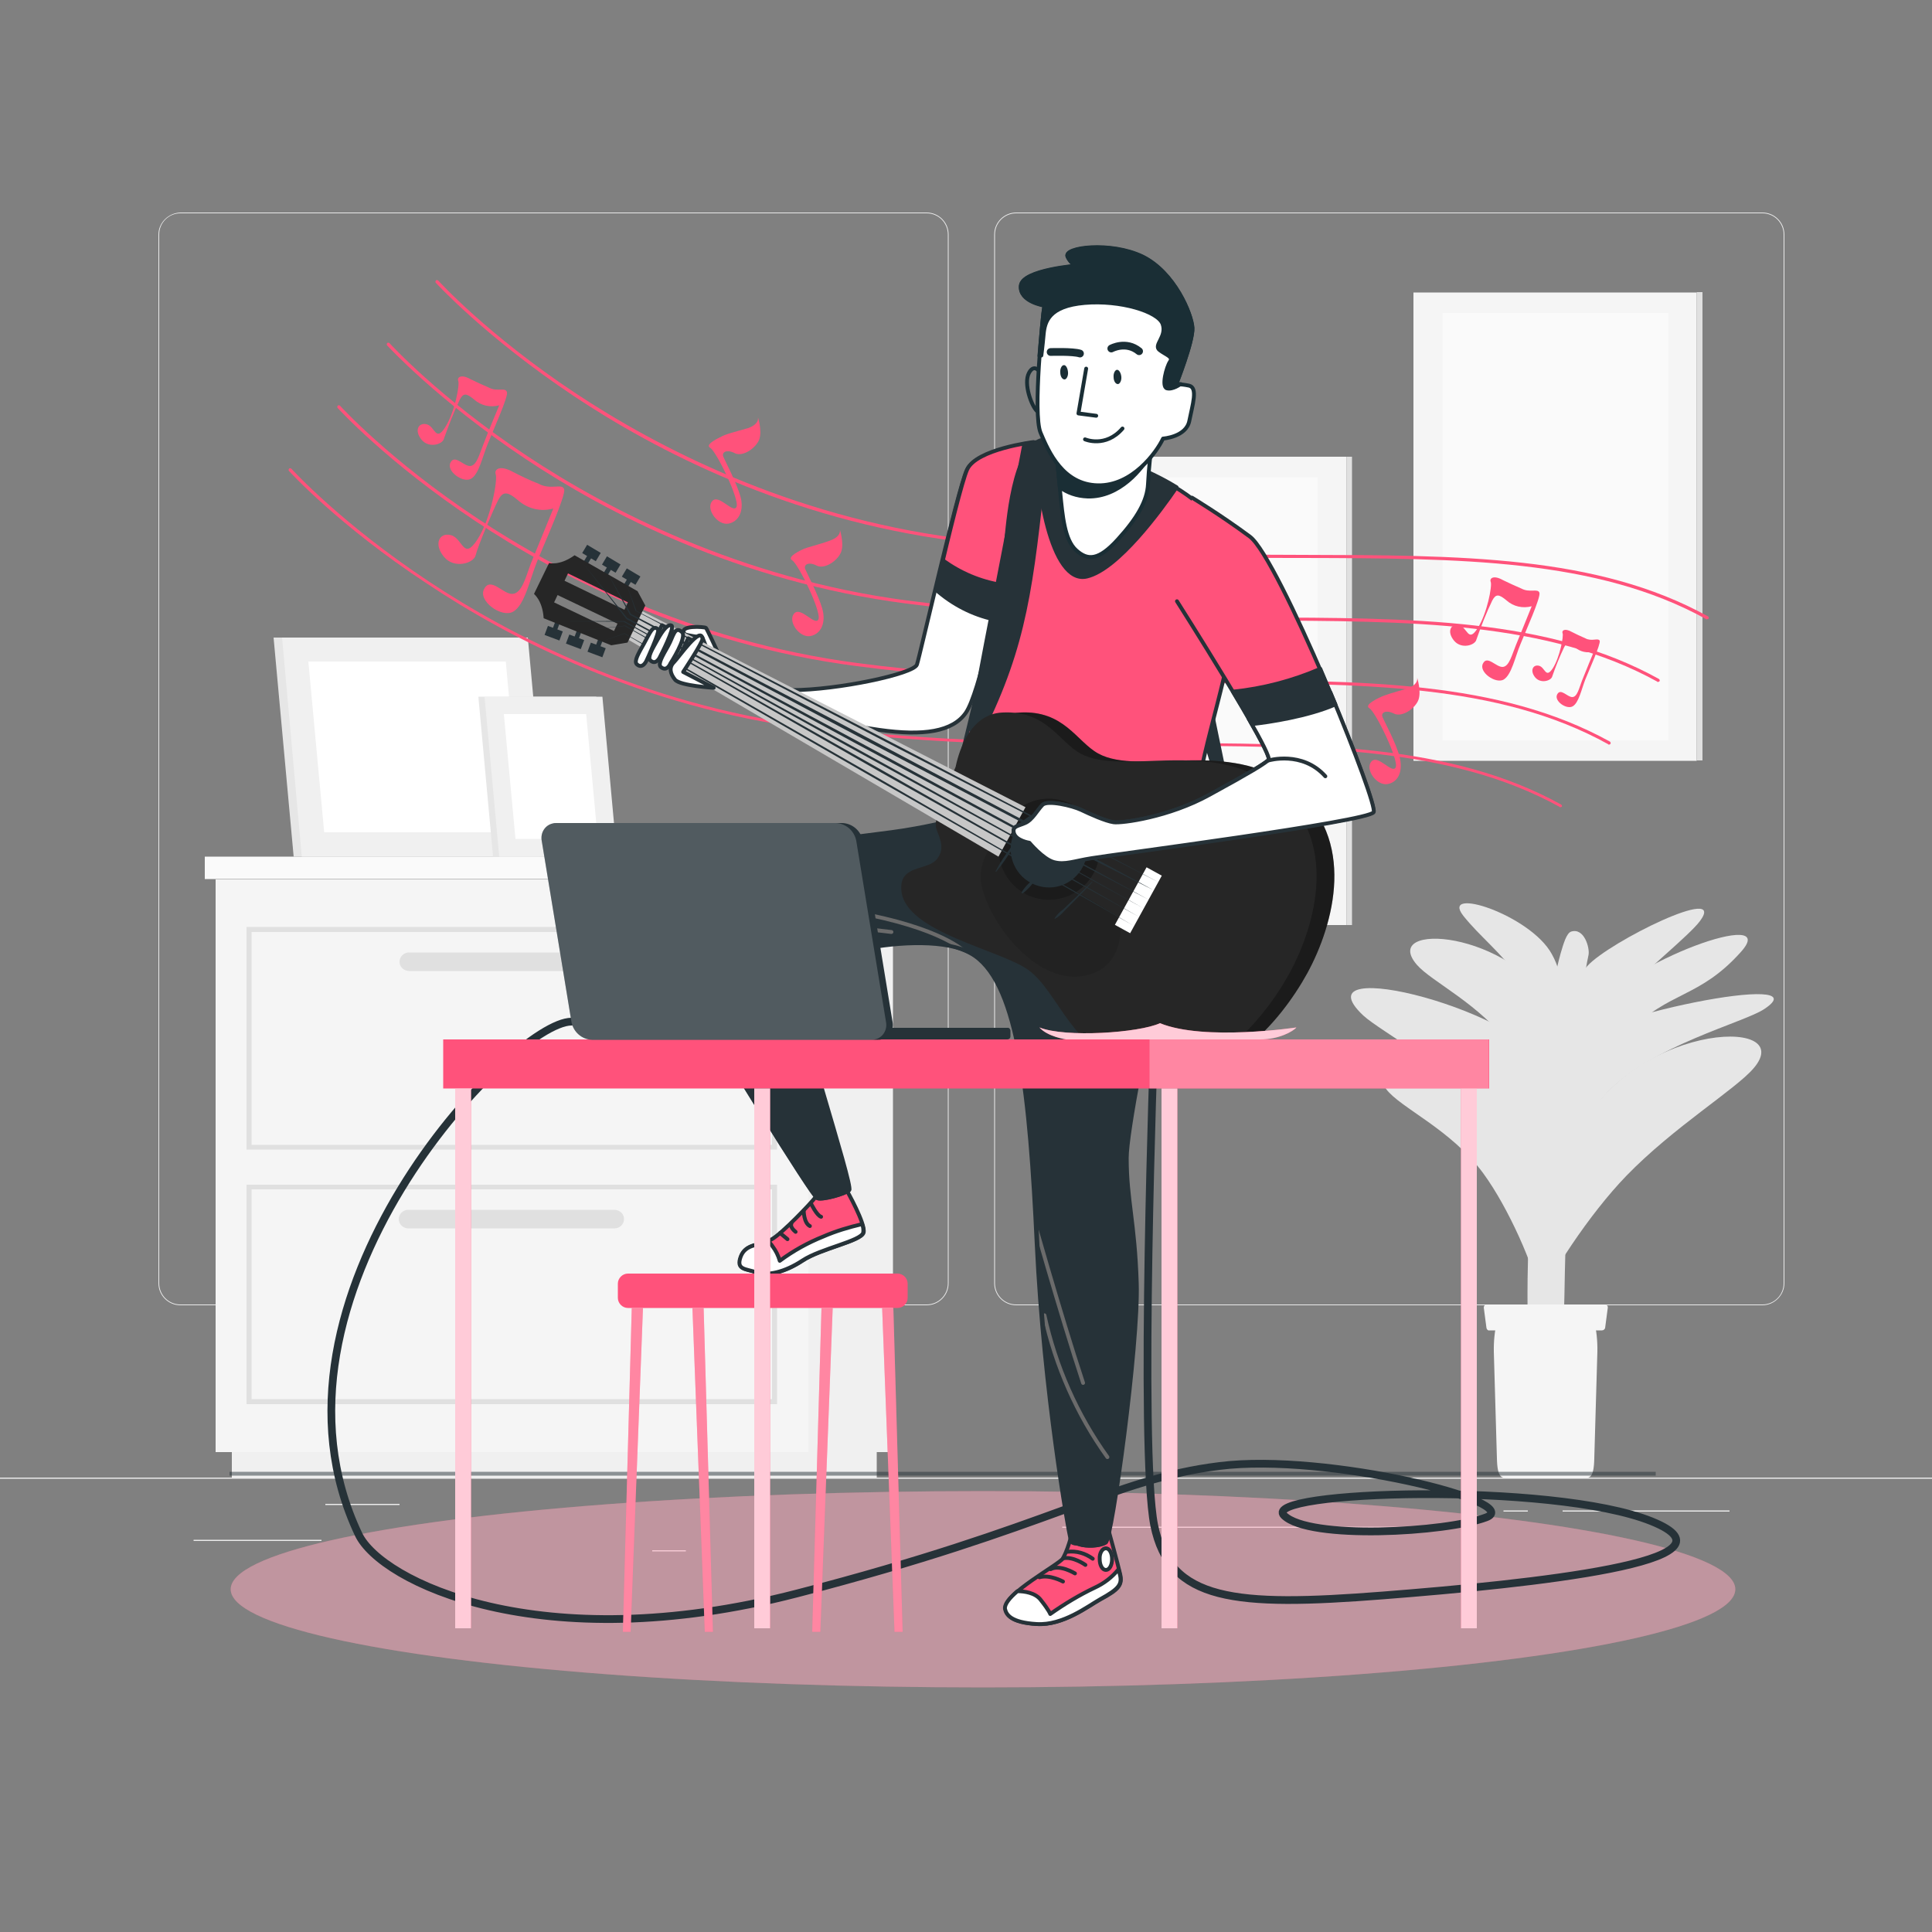 <?xml version="1.0" encoding="UTF-8"?> <!-- Generator: Adobe Illustrator 24.1.1, SVG Export Plug-In . SVG Version: 6.00 Build 0) --> <svg xmlns="http://www.w3.org/2000/svg" xmlns:xlink="http://www.w3.org/1999/xlink" id="Слой_1" x="0px" y="0px" viewBox="0 0 500 500" style="enable-background:new 0 0 500 500;" xml:space="preserve"><rect x="0" y="0" width="500" height="500" fill="#808080" stroke="none"/> <style type="text/css"> .st0{fill:#EBEBEB;} .st1{fill:#F5F5F5;} .st2{fill:#E0E0E0;} .st3{fill:#FAFAFA;} .st4{fill:#E6E6E6;} .st5{fill:#F0F0F0;} .st6{fill:#FFFFFF;} .st7{opacity:0.5;} .st8{fill:#FF527B;} .st9{opacity:0.5;fill:#FFFFFF;enable-background:new ;} .st10{fill:none;stroke:#263238;stroke-miterlimit:10;} .st11{fill:none;stroke:#263238;stroke-width:2;stroke-linecap:round;stroke-linejoin:round;} .st12{fill:#FF527B;stroke:#263238;stroke-linecap:round;stroke-linejoin:round;} .st13{fill:none;stroke:#263238;stroke-linecap:round;stroke-linejoin:round;} .st14{fill:#FFFFFF;stroke:#263238;stroke-linecap:round;stroke-linejoin:round;} .st15{fill:#263238;stroke:#263238;stroke-linecap:round;stroke-linejoin:round;} .st16{fill:#263238;} .st17{clip-path:url(#SVGID_2_);} .st18{fill:none;stroke:#6B6B6B;stroke-linecap:round;stroke-linejoin:round;} .st19{fill:#262626;} .st20{opacity:0.3;enable-background:new ;} .st21{opacity:0.1;enable-background:new ;} .st22{fill:#C7C7C7;} .st23{fill:#FFFFFF;stroke:#1A2E35;stroke-linecap:round;stroke-linejoin:round;stroke-miterlimit:10;} .st24{fill:#1A2E35;stroke:#1A2E35;stroke-linecap:round;stroke-linejoin:round;stroke-miterlimit:10;} .st25{fill:none;stroke:#1A2E35;stroke-linecap:round;stroke-linejoin:round;stroke-miterlimit:10;} .st26{fill:none;stroke:#1A2E35;stroke-width:2;stroke-linecap:round;stroke-linejoin:round;stroke-miterlimit:10;} .st27{fill:#1A2E35;} .st28{opacity:0.3;fill:#FFFFFF;enable-background:new ;} .st29{opacity:0.7;fill:#FFFFFF;enable-background:new ;} .st30{opacity:0.2;fill:#FFFFFF;enable-background:new ;} </style> <g id="freepik--background-complete--inject-2"> <rect x="0" y="382.4" class="st0" width="500" height="0.3"></rect> <rect x="50.1" y="398.5" class="st0" width="33.1" height="0.3"></rect> <rect x="168.8" y="401.2" class="st0" width="8.7" height="0.3"></rect> <rect x="84.2" y="389.2" class="st0" width="19.2" height="0.3"></rect> <rect x="404.4" y="390.9" class="st0" width="43.2" height="0.3"></rect> <rect x="389.1" y="390.9" class="st0" width="6.3" height="0.3"></rect> <rect x="274.9" y="395.1" class="st0" width="93.7" height="0.3"></rect> <path class="st0" d="M257.3,332.1l0-271.4c0,0,0,0,0,0c0-3.2,2.6-5.7,5.7-5.7h193.1c3.1,0,5.7,2.5,5.7,5.7v271.4 c0,3.1-2.6,5.7-5.7,5.7H263C259.8,337.8,257.3,335.2,257.3,332.1z M263,55.2c-3,0-5.5,2.4-5.5,5.5l0,271.4c0,3,2.4,5.5,5.5,5.5 h193.1c3,0,5.5-2.4,5.5-5.5V60.7c0-3-2.4-5.5-5.5-5.5H263z"></path> <path class="st0" d="M41,332.1V60.7c0-3.1,2.6-5.6,5.7-5.7h193.1c3.1,0,5.7,2.5,5.7,5.7v271.4c0,3.2-2.6,5.7-5.7,5.7H46.7 C43.5,337.8,41,335.2,41,332.1z M46.7,55.2c-3,0-5.5,2.4-5.5,5.5v271.4c0,3,2.4,5.5,5.5,5.5h193.1c3,0,5.5-2.4,5.5-5.5V60.7 c0-3-2.4-5.5-5.5-5.5H46.7z"></path> <rect x="365.8" y="75.7" class="st1" width="73.3" height="121.2"></rect> <rect x="439.1" y="75.6" class="st2" width="1.5" height="121.2"></rect> <rect x="373.3" y="81" class="st3" width="58.5" height="110.6"></rect> <rect x="275.2" y="118.2" class="st1" width="73.3" height="121.2"></rect> <rect x="348.5" y="118.2" class="st2" width="1.4" height="121.2"></rect> <rect x="282.6" y="123.5" class="st3" width="58.4" height="110.6"></rect> <path class="st4" d="M403,351.1c2.4-2.8,1.5-15.8,2.4-34.8c1.8-38.3,3.7-60.2,5.7-69.1c0.4-1.8-1.1-7.2-4.5-6.1l0,0 c-1.2,0.4-2,3.2-2.7,5.6c-5.2,18.4-10,71.4-8.2,104.4L403,351.1z"></path> <path class="st4" d="M400.9,321.5c-1.7-8.3-8.3-23.3-14.9-32.2c-8.4-11.5-28.8-22.4-33.2-26.5c-17.6-16.6,43.6-0.8,48.4,14.7 C404.4,287.8,401.7,304.1,400.9,321.5z"></path> <path class="st4" d="M398.7,335.9c-1.7-8.3-8.3-23.3-14.8-32.2c-8.4-11.5-21.6-17-25.2-21.9c-9.2-12.4,24.9-8.2,35.6,15.3 C398.7,306.9,399.5,318.4,398.7,335.9z"></path> <path class="st4" d="M397.1,339.3c3.6-9,14.3-25.2,23.8-35c12.2-12.6,28.3-22.4,32.9-27.8c12.1-14-33.5-11.6-46.1,18.6 C402.6,307.3,399.4,320.7,397.1,339.3z"></path> <path class="st4" d="M406.7,298.9c-1.7-8.1-9.3-19.4-15.6-28c-8.1-11.1-20.6-16.8-24.4-21.2c-9.8-11.3,24.4-9.1,35.7,11.6 C407.4,270.5,407.4,281.9,406.7,298.9z"></path> <path class="st4" d="M401.5,296.7c3.1-7.5,12.1-21.3,20.1-29.6c10.3-10.7,18.1-8.6,29-20.8c10.4-11.7-29.5,2.5-38.4,15.4 C405.8,270.9,403.5,281,401.5,296.7z"></path> <path class="st4" d="M404.5,271.8c-1.1-5.3-6.8-12.6-11-18.3c-5.4-7.4-10.5-11.1-14.8-16.5c-6.1-7.8,17.3-0.3,22.9,9.9 C405,252.9,404.9,260.6,404.5,271.8z"></path> <path class="st4" d="M402.7,276.6c2.3-5.7,9-10.9,15.1-17.2c7.8-8.1,19.5-17.4,22.2-21.1c7-9.6-23.5,5.4-29.2,11.7 C405.1,256.2,404.3,264.6,402.7,276.6z"></path> <path class="st4" d="M400.7,315.4c3.4-8.4,6.6-23.6,15.5-32.9c11.5-11.9,34.9-17.8,40.3-21.3c15.6-10.2-45.1,1.7-53.5,10.9 C394.7,281.3,391.7,300.7,400.7,315.4z"></path> <path class="st1" d="M410.6,339.3h-21.2c-1.6,0-2.9,4.8-2.8,10.5l0.8,27.6c0.1,5.2,1.3,5.1,2.8,5.1h19.6c1.5,0,2.7,0.2,2.8-5.1 l0.8-27.6C413.5,344,412.2,339.3,410.6,339.3z"></path> <path class="st1" d="M415.4,343.7l0.7-5.3c0,0,0-0.1,0-0.1c0-0.4-0.4-0.7-0.8-0.7h-30.5c0,0-0.1,0-0.1,0c-0.4,0-0.7,0.4-0.7,0.8 l0.7,5.3c0.1,0.4,0.4,0.7,0.8,0.6h29.1C415,344.3,415.3,344,415.4,343.7z"></path> <rect x="209.1" y="227.6" class="st5" width="22" height="148.2"></rect> <rect x="60" y="375.7" class="st5" width="166.9" height="6.7"></rect> <rect x="55.8" y="227.6" class="st1" width="153.4" height="148.2"></rect> <rect x="211.4" y="221.7" class="st5" width="22.5" height="5.8"></rect> <rect x="53" y="221.7" class="st3" width="158.4" height="5.8"></rect> <path class="st2" d="M63.8,239.9h137.3v57.6H63.8V239.9z M199.8,241.2H65.1v55.1h134.7L199.8,241.2z"></path> <path class="st2" d="M63.8,306.6h137.3v56.8H63.8V306.6z M199.8,307.8H65.1v54.3h134.7L199.8,307.8z"></path> <path class="st2" d="M103.4,248.9L103.4,248.9c0-1.3,1.1-2.4,2.4-2.4h53.5c1.3,0,2.4,1.1,2.4,2.4l0,0c0,1.3-1.1,2.4-2.4,2.4h-53.5 C104.4,251.2,103.4,250.2,103.4,248.9z"></path> <path class="st2" d="M161.5,315.5L161.5,315.5c0,1.3-1.1,2.4-2.4,2.4h-53.5c-1.3,0-2.4-1.1-2.4-2.4l0,0c0-1.3,1.1-2.4,2.4-2.4h53.5 C160.5,313.2,161.5,314.2,161.5,315.5z"></path> <polygon class="st4" points="134.4,165 70.8,165 76,221.7 139.6,221.7 "></polygon> <polygon class="st5" points="136.6,165 73,165 78.1,221.7 141.8,221.7 "></polygon> <polygon class="st6" points="134.9,215.4 130.9,171.2 79.8,171.2 83.9,215.4 "></polygon> <polygon class="st4" points="123.8,180.3 127.6,221.7 158.1,221.7 154.3,180.3 "></polygon> <polygon class="st5" points="125.4,180.3 129.2,221.7 159.7,221.7 155.9,180.3 "></polygon> <polygon class="st6" points="130.4,184.8 133.4,217.1 154.7,217.1 151.7,184.8 "></polygon> </g> <g> <g> <g id="freepik--Floor--inject-8" class="st7"> <ellipse class="st8" cx="254.4" cy="411.3" rx="194.7" ry="25.4"></ellipse> <ellipse class="st9" cx="254.4" cy="411.3" rx="194.7" ry="25.4"></ellipse> <line class="st10" x1="59.4" y1="381.4" x2="428.5" y2="381.4"></line> </g> <g id="freepik--Music--inject-8"> <path class="st8" d="M441.7,160.3c-0.1,0-0.2,0-0.2-0.1c-28.3-15.6-63.6-15.7-104.5-15.8c-26.6,0-56.8-0.1-89.8-4.4 c-43.4-5.6-77.7-23.5-98.7-37.5c-22.8-15.2-35.6-29.2-35.7-29.3c-0.2-0.2-0.1-0.4,0-0.6c0.2-0.2,0.4-0.1,0.6,0 c0.1,0.1,12.8,14.1,35.6,29.2c21,13.9,55.1,31.7,98.3,37.4c32.9,4.3,63.1,4.3,89.7,4.4c41,0.1,76.4,0.1,105,15.9 c0.2,0.1,0.3,0.4,0.2,0.6C441.9,160.2,441.8,160.3,441.7,160.3z"></path> <path class="st8" d="M429.1,176.5c-0.1,0-0.2,0-0.2-0.1c-28.3-15.6-63.7-15.7-104.5-15.8c-26.6,0-56.8-0.1-89.8-4.4 c-43.4-5.6-77.7-23.5-98.7-37.5c-22.8-15.2-35.6-29.2-35.7-29.3c-0.2-0.2-0.1-0.4,0-0.6c0.2-0.2,0.4-0.1,0.6,0l0,0 c0.1,0.1,12.8,14.1,35.6,29.2c21,13.9,55.1,31.7,98.3,37.4c32.9,4.3,63.1,4.3,89.7,4.4c41,0.1,76.4,0.1,104.9,15.9 c0.2,0.1,0.3,0.4,0.2,0.6C429.3,176.4,429.2,176.5,429.1,176.5L429.1,176.5z"></path> <path class="st8" d="M416.4,192.7c-0.1,0-0.2,0-0.2-0.1c-28.3-15.7-63.7-15.7-104.6-15.8c-26.6,0-56.8-0.1-89.8-4.4 c-43.4-5.6-77.7-23.5-98.7-37.5c-22.9-15.2-35.6-29.2-35.7-29.3c-0.2-0.2-0.1-0.4,0-0.6c0.2-0.2,0.4-0.1,0.6,0 c0.1,0.1,12.8,14.1,35.6,29.2c21,13.9,55.1,31.7,98.3,37.4c32.9,4.3,63.1,4.3,89.7,4.4c41,0.1,76.4,0.1,105,15.9 c0.2,0.1,0.3,0.4,0.2,0.6C416.7,192.6,416.6,192.7,416.4,192.7z"></path> <path class="st8" d="M403.8,208.9c-0.1,0-0.2,0-0.2-0.1c-28.3-15.6-63.7-15.7-104.5-15.8c-26.6,0-56.8-0.1-89.8-4.4 c-43.4-5.6-77.7-23.5-98.7-37.5C87.6,136,74.9,122,74.8,121.9c-0.2-0.2-0.1-0.4,0-0.6c0.2-0.2,0.4-0.1,0.6,0c0,0,0,0,0,0 c0.1,0.1,12.8,14.1,35.6,29.2c21,13.9,55.1,31.7,98.3,37.4c32.9,4.3,63.1,4.3,89.7,4.4c41,0.1,76.4,0.1,105,15.9 c0.2,0.1,0.3,0.4,0.2,0.6C404.1,208.8,404,208.9,403.8,208.9z"></path> <path class="st8" d="M186.5,113.1c0,0-4.3,1.9-2.7,2.8c1.6,0.9,7.7,13.5,6.8,15.3s-4.6-3.5-6.3-1.5c-1.7,2,1.4,6.4,4.3,5.8 c2.8-0.6,4-3.6,3-7.1c-1-3.5-3.9-9-4.4-10.2c-0.5-1.2,0.9-2,3-0.9c2.1,1,5.5-1.4,6.3-3.6c0.8-2.3-0.4-5.9-0.4-5.9s0.8,1.8-2.5,3 C190.4,111.7,187.6,112.4,186.5,113.1z"></path> <path class="st8" d="M207.7,142.2c0,0-4.3,1.9-2.7,2.8c1.6,0.9,7.7,13.5,6.8,15.3s-4.6-3.5-6.3-1.5c-1.7,2,1.4,6.4,4.3,5.8 c2.8-0.6,4-3.6,3-7.1c-1-3.5-3.9-9-4.4-10.2c-0.5-1.2,0.9-2,3-0.9c2.1,1,5.5-1.4,6.3-3.6c0.8-2.3-0.4-5.9-0.4-5.9s0.8,1.8-2.5,3 S208.9,141.6,207.7,142.2z"></path> <path class="st8" d="M357.1,180.5c0,0-4.3,1.9-2.7,2.8c1.6,0.9,7.7,13.5,6.8,15.3s-4.6-3.5-6.3-1.5s1.4,6.4,4.3,5.8 c2.9-0.6,3.9-3.6,3-7.1s-3.9-9-4.4-10.2s0.9-2,3-0.9c2.1,1,5.5-1.4,6.3-3.6c0.8-2.3-0.4-5.9-0.4-5.9s0.8,1.8-2.5,3 C361,179.1,358.2,179.9,357.1,180.5z"></path> <path class="st8" d="M139.4,125.2c-2.3-0.9-4.6-2-6.7-3.1c-3.3-1.8-4.9-0.7-4.4,0.7c0.5,1.4-1.2,11.4-4.8,16.9s-3.7-0.4-6.8-1.2 c-3.1-0.8-4.5,2.4-1.8,5.6c2.6,3.2,7.7,1.7,8.2-0.4c0.5-2.2,4.6-11.9,5.8-14.2c1.2-2.4,2.4-2.4,5.2,0c2.5,2.2,5.9,3,9.1,2.1 c0,0-4.4,10.8-5.8,14.2c-1.3,3.4-2.3,7.8-4.8,7.9c-2.4,0.1-5.6-4.5-7.3-1.3c-1.7,3.1,4.5,7.6,7.5,5.9c3-1.7,4.3-8.3,6.2-13 c1.9-4.7,7.5-17.1,7-18.7S142.5,126.9,139.4,125.2z"></path> <path class="st8" d="M393.7,152.3c-1.6-0.7-3.2-1.4-4.8-2.2c-2.3-1.3-3.5-0.5-3.1,0.5c0.4,1-0.9,8.1-3.4,12s-2.6-0.3-4.8-0.8 s-3.2,1.7-1.3,4s5.5,1.2,5.8-0.3c1.2-3.4,2.5-6.8,4.1-10.1c0.9-1.7,1.7-1.7,3.7,0c1.8,1.6,4.2,2.1,6.5,1.5c0,0-3.1,7.7-4.1,10.1 c-1,2.4-1.7,5.5-3.4,5.6s-4-3.1-5.1-0.9c-1.2,2.2,3.2,5.3,5.3,4.2c2.1-1.2,3-5.9,4.4-9.2c1.3-3.3,5.3-12.1,4.9-13.3 S395.9,153.5,393.7,152.3z"></path> <path class="st8" d="M410.3,165.2c-1.2-0.5-2.4-1.1-3.6-1.7c-1.8-1-2.6-0.3-2.3,0.4c0.3,0.7-0.7,6.1-2.5,9 c-1.9,2.9-2-0.2-3.6-0.6c-1.6-0.4-2.4,1.3-1,3c1.4,1.7,4.1,0.9,4.4-0.2c0.9-2.6,1.9-5.1,3.1-7.6c0.7-1.3,1.2-1.3,2.8,0 c1.3,1.2,3.2,1.6,4.9,1.1c0,0-2.4,5.8-3.1,7.6c-0.7,1.8-1.2,4.2-2.5,4.2s-3-2.4-3.9-0.7s2.4,4,4,3.1s2.3-4.5,3.3-7 c1-2.5,4-9.1,3.7-10C413.5,165,412,166.1,410.3,165.2z"></path> <path class="st8" d="M126.5,100.3c-1.6-0.7-3.2-1.4-4.8-2.2c-2.3-1.3-3.5-0.5-3.1,0.5s-0.9,8.1-3.4,12c-2.5,3.9-2.6-0.3-4.8-0.8 c-2.2-0.5-3.2,1.7-1.3,4c1.9,2.3,5.5,1.2,5.8-0.3c1.2-3.4,2.5-6.8,4.1-10.1c0.9-1.7,1.7-1.7,3.7,0c1.8,1.6,4.2,2.1,6.5,1.5 c0,0-3.2,7.6-4.1,10.1c-1,2.4-1.7,5.5-3.4,5.6c-1.7,0.1-4-3.1-5.1-0.9c-1.2,2.2,3.2,5.4,5.3,4.2s3-5.9,4.4-9.2 c1.3-3.3,5.3-12.1,4.9-13.2C130.8,100.1,128.7,101.5,126.5,100.3z"></path> </g> <path class="st11" d="M147.9,264.4c-15.3,0-84.1,71.5-55.1,132.7c5.7,12.1,46.9,32.5,113.4,15.3s81.8-29.6,109.4-33 c27.6-3.5,79.4,9.4,69,13.3c-10.4,3.9-45.8,5.9-52.3-0.5c-6.4-6.4,69.5-8.8,95.1,1.5c25.6,10.3-31.1,16.2-69.5,19.2 s-55.2,1.5-59.2-18.2c-3.9-19.7,0-125.9,0-125.9"></path> <path class="st12" d="M210.9,310c-0.6,0.9-8.5,9.3-11.3,10.8c-2.8,1.6-6.6,0.9-7.8,4.4s1.3,3.1,4.1,4.1s7.2,0,11.9-3.1 s15.1-5,15.7-7.2s-4.4-11-4.4-11S211.5,309.1,210.9,310z"></path> <path class="st13" d="M212.5,314.9c-1.1-0.3-2.6-3.4-2.6-3.4"></path> <path class="st13" d="M209.6,317.3c-1.6-0.8-1.6-4-1.6-4"></path> <path class="st13" d="M205.9,318.8c-1.6-1.3-1.1-2.1-1.1-2.1"></path> <path class="st13" d="M203.8,320.7c-1.6-1.3-1.9-1.6-1.9-1.6"></path> <path class="st14" d="M191.7,325.2c-1.3,3.5,1.3,3.1,4.1,4.1c2.8,0.9,7.2,0,11.9-3.1s15.1-5,15.7-7.2c0.1-0.8,0-1.5-0.3-2.2 c-3.4,0.8-6.8,1.8-10,3.2c-4,1.6-7.8,3.7-11.3,6.3c-0.4-1.4-1-2.6-1.9-3.8c-0.3-0.5-0.7-0.9-1.2-1.2 C196,322.3,192.9,322.1,191.7,325.2z"></path> <polygon class="st15" points="308.9,181.6 314.7,200.8 317.1,201.2 312.7,179.9 "></polygon> <path class="st12" d="M286.8,395.7c0,0,2.5,9,3.1,11.7c0.6,2.7-0.2,3.9-5.1,6.5c-3.1,1.7-9.6,6.8-16.4,6.4 c-6.8-0.4-7.9-2.5-8.2-3.9c-0.8-3.7,13.9-11.5,14.9-13.1c0.9-1.7,1.5-3.5,2-5.3C280.4,397.6,283.7,396.8,286.8,395.7z"></path> <path class="st13" d="M276.2,401.6c2.4-0.3,4.7,0.4,6.6,1.8"></path> <path class="st13" d="M275.1,403.3c2.6-0.6,5.8,1.7,5.8,1.7"></path> <path class="st13" d="M271.9,406.1c2.4-1.3,6.3,1.1,6.3,1.1"></path> <path class="st13" d="M269,408.2c2.6-0.8,6.1,1.1,6.1,1.1"></path> <path class="st14" d="M286.2,400.7c0.9,0,1.6,1.2,1.6,2.8s-0.7,2.8-1.6,2.8s-1.6-1.2-1.6-2.8C284.5,401.9,285.3,400.7,286.2,400.7 z"></path> <path class="st14" d="M260.1,416.4c0.3,1.4,1.4,3.5,8.2,3.9s13.2-4.6,16.4-6.4c4.9-2.7,5.8-3.9,5.1-6.5c-0.1-0.4-0.2-0.8-0.3-1.3 c-1.7,2.1-3.8,3.7-6.2,4.8c-4,1.9-7.8,4.2-11.5,6.8c0,0-0.2-0.8-2.5-3.7c-1.4-1.8-4.2-2.2-6-2.2 C261.3,413.5,259.9,415.2,260.1,416.4z"></path> <path class="st14" d="M261.9,138.8c-3.4,16.3-8.5,40.6-11.9,45.6c-3.4,5-11.1,6.1-22.4,4.5c-11.3-1.6-22.4-4.2-26.1-6.6 s-8.4-3.7,3.4-3.7s31.6-4.2,32.4-6.6c0.8-2.4,10.5-45.1,12.9-50.3c2.4-5.3,17.2-7.1,17.2-7.1S265.3,122.5,261.9,138.8z"></path> <path class="st12" d="M242.8,150.1c3.2,2,7.9,4.7,11.5,5.5c1.5,0.3,2.8,0.6,3.9,0.7c1.3-6.1,2.6-12.3,3.8-17.6 c3.4-16.4,5.5-24.3,5.5-24.3s-14.8,1.8-17.2,7.1C249,124.4,245.7,137.8,242.8,150.1z"></path> <path class="st15" d="M244,145c-0.6,2.5-1.2,5.1-1.8,7.6c4.3,3.8,9.5,6.5,15.1,7.7c0.7-2.9,1.3-5.9,2-8.9 C253.7,150.5,248.5,148.3,244,145z"></path> <path class="st14" d="M182.8,167.5l-1-2.5c0,0-4.4-0.6-4.6-0.9c-1.8-2.4,5.2-1.9,5.5-1.6s3.1,6.4,3.1,6.4L182.8,167.5z"></path> <path class="st12" d="M177.5,255.8c7.9,13.7,32.7,53.8,34,54.3c1.3,0.5,7.1-1.1,8.2-2.1c1.1-1.1-25.2-55.9-24.9-61.7 c0.3-5.8,46.2-6.8,57.5,1.1s14.2,36.3,16,74.6c1.8,38.2,8.2,74.3,8.7,76.1c0.5,1.8,0.8,1,2.4,1.6c1.6,0.5,5,0.5,6.6-0.5 c1.6-1,8.5-51.3,8-67.1c-0.5-15.8-2.6-21.6-2.6-32.4c0-10.8,14.5-76.4,14.5-76.4h-0.1c1.5-6,3-13.1,4.6-21.6 c3.2-17,10.5-35.6,9.6-53.1c-1.1-21.7-31.1-30.3-48.3-34.5c-8.9-2.2-10.7,20.1-11.2,24.9c-1.7,19.4-11.6,55.3-15.7,73.9 c-2.1,0.5-4.7,1.1-8.1,1.7c-13.7,2.6-47.4,4.2-56.6,12.9C171,236,169.6,242.1,177.5,255.8z"></path> <path class="st15" d="M268.7,114.2c-0.9,10.4,3.2,37.3,12.6,35c8-1.9,19.1-17.1,23.2-23.1c-10.2-6.3-23.4-9.9-32.8-12.2 C270.7,113.6,269.7,113.7,268.7,114.2z"></path> <path class="st15" d="M265.1,114.9c-7.3,38.8-14.6,74.1-13.7,74.1l4.7-3.8c10.1-21.9,11.2-37.3,14.9-71.2L265.1,114.9z"></path> <path class="st16" d="M244.9,212.7c-2.1,0.5-4.7,1.1-8.1,1.7c-13.7,2.6-47.4,4.2-56.6,12.9c-9.2,8.7-10.6,14.8-2.6,28.5 c7.9,13.7,32.7,53.8,34,54.3c1.3,0.5,7.1-1.1,8.2-2.1c1.1-1.1-14.6-48.7-14.3-54.5c0.3-5.8,35.7-14.1,47-6.1s14.2,36.3,16,74.6 c1.8,38.2,8.2,74.3,8.7,76.1s0.8,1,2.4,1.6c1.6,0.5,5,0.5,6.6-0.5s8.5-51.3,8-67.1c-0.5-15.8-2.6-21.6-2.6-32.4 c0-6.7,5.5-34.3,9.8-54.5c-8.4,0-16.6-1.7-24.3-5.1C256.6,231,247.2,215.7,244.9,212.7z"></path> <g> <defs> <path id="SVGID_1_" d="M244.9,212.7c-2.1,0.5-4.7,1.1-8.1,1.7c-13.7,2.6-47.4,4.2-56.6,12.9c-9.2,8.7-10.6,14.8-2.6,28.5 c7.9,13.7,32.7,53.8,34,54.3c1.3,0.5,7.1-1.1,8.2-2.1c1.1-1.1-14.6-48.7-14.3-54.5c0.3-5.8,35.7-14.1,47-6.1s14.2,36.3,16,74.6 c1.8,38.2,8.2,74.3,8.7,76.1s0.8,1,2.4,1.6c1.6,0.5,5,0.5,6.6-0.5s8.5-51.3,8-67.1c-0.5-15.8-2.6-21.6-2.6-32.4 c0-6.7,5.5-34.3,9.8-54.5c-8.4,0-16.6-1.7-24.3-5.1C256.6,231,247.2,215.7,244.9,212.7z"></path> </defs> <clipPath id="SVGID_2_"> <use xlink:href="#SVGID_1_" style="overflow:visible;"></use> </clipPath> <g class="st17"> <path class="st18" d="M184.6,262.8c6.4-0.6,20.8-9.3,20.8-9.3"></path> <path class="st18" d="M193.9,266.3c8.7-5.3,20.4-17.5,20.4-17.5"></path> <path class="st18" d="M196.3,275.6c7.6-3.5,16.3-17.5,16.3-17.5"></path> <path class="st18" d="M220.7,236c23.4,4.1,29.2,10.5,29.2,10.5"></path> <path class="st18" d="M207.4,238.3c8.2,1.2,23.3,2.9,23.3,2.9"></path> <path class="st18" d="M280.3,357.9c-5.8-17.5-14-46.6-14-46.6"></path> <path class="st18" d="M286.6,377.1c-7.9-11-13.4-23.5-16.3-36.7"></path> </g> </g> <path class="st13" d="M244.9,212.7c-2.1,0.5-4.7,1.1-8.1,1.7c-13.7,2.6-47.4,4.2-56.6,12.9c-9.2,8.7-10.6,14.8-2.6,28.5 c7.9,13.7,32.7,53.8,34,54.3c1.3,0.5,7.1-1.1,8.2-2.1c1.1-1.1-14.6-48.7-14.3-54.5c0.3-5.8,35.7-14.1,47-6.1s14.2,36.3,16,74.6 c1.8,38.2,8.2,74.3,8.7,76.1s0.8,1,2.4,1.6c1.6,0.5,5,0.5,6.6-0.5s8.5-51.3,8-67.1c-0.5-15.8-2.6-21.6-2.6-32.4 c0-6.7,5.5-34.3,9.8-54.5c-8.4,0-16.6-1.7-24.3-5.1C256.6,231,247.2,215.7,244.9,212.7z"></path> <g> <path class="st16" d="M272.9,215.6c-0.5,0.6-16.5,18.5-23.9,28.3c-4.6-2.3-7.6-4.1-7.6-4.1L272.9,215.6z"></path> <path class="st19" d="M246.8,213.9c0.2,1.8,2.9,5.2,0.3,8.4c-2.5,3.2-10,1.3-9.2,8.4c1.3,10.6,25.3,15,32.8,20.3 c8.1,5.9,11,21.1,27.9,26.1c17.4,5.1,32.6-12.3,39.7-25.2c7-12.8,12.9-34.9-3.6-48c-16.5-13.1-39.6-2.9-50.5-8.9 c-5.6-3.1-8.8-11.2-20.2-10.6c-9.1,0.4-11.6,11.8-12.1,14.1C251.9,198.5,246.4,209.9,246.8,213.9z"></path> <path class="st20" d="M246.8,213.9c0.2,1.8,2.9,5.2,0.3,8.4c-2.5,3.2-10,1.3-9.2,8.4c1.3,10.6,25.3,15,32.8,20.3 c8.1,5.9,11,21.1,27.9,26.1c17.4,5.1,32.6-12.3,39.7-25.2c7-12.8,12.9-34.9-3.6-48c-16.5-13.1-39.6-2.9-50.5-8.9 c-5.6-3.1-8.8-11.2-20.2-10.6c-9.1,0.4-11.6,11.8-12.1,14.1C251.9,198.5,246.4,209.9,246.8,213.9z"></path> <path class="st19" d="M242.2,213.9c0.2,1.8,2.9,5.2,0.3,8.4c-2.5,3.2-10,1.3-9.2,8.4c1.3,10.6,25.3,15,32.8,20.3 c8.1,5.9,11,21.1,27.9,26.1c17.4,5.1,32.6-12.3,39.7-25.2c7-12.8,12.9-34.9-3.6-48c-16.5-13.1-39.6-2.9-50.5-8.9 c-5.6-3.1-8.8-11.2-20.2-10.6c-9.1,0.4-11.6,11.8-12.1,14.1C247.4,198.5,241.8,209.9,242.2,213.9z"></path> <path class="st21" d="M280.7,252.5c-14.3,2.8-27.6-18.2-26.9-26.3c0.2-2.5,1.1-4.9,2.5-6.9l2.7,1.3c0,0,0.6,7.1,6.8,10.2 c6.2,3,12.3-0.4,12.3-0.4l11.8,7.1C290,237.5,291.9,250.4,280.7,252.5z"></path> <path class="st19" d="M258.9,216.2c1.9-6.9,9.1-11,16.1-9c6.9,1.9,11,9.1,9.1,16.1c-1.9,6.9-9.1,11-16.1,9.1 C261,230.4,257,223.2,258.9,216.2C258.9,216.3,258.9,216.3,258.9,216.2z"></path> <path class="st20" d="M258.9,216.2c1.9-6.9,9.1-11,16.1-9c6.9,1.9,11,9.1,9.1,16.1c-1.9,6.9-9.1,11-16.1,9.1 C261,230.4,257,223.2,258.9,216.2C258.9,216.3,258.9,216.3,258.9,216.2z"></path> <path class="st16" d="M261.9,217.1c1.5-5.3,6.9-8.3,12.2-6.9c5.3,1.5,8.3,6.9,6.9,12.2c-1.5,5.3-6.9,8.4-12.2,6.9 C263.5,227.8,260.5,222.4,261.9,217.1C261.9,217.1,261.9,217.1,261.9,217.1z"></path> <polygon class="st22" points="265.4,208.9 258.4,221.7 162,165.2 165.9,158 "></polygon> <rect x="286.1" y="230.6" transform="matrix(0.482 -0.876 0.876 0.482 -51.37 378.821)" class="st6" width="17" height="4.5"></rect> <rect x="161" y="150.1" transform="matrix(0.513 -0.858 0.858 0.513 -50.175 212.851)" class="st16" width="3.3" height="1.2"></rect> <rect x="162.2" y="147.2" transform="matrix(0.513 -0.858 0.858 0.513 -48.573 212.895)" class="st16" width="2.5" height="4.1"></rect> <rect x="155.8" y="147" transform="matrix(0.513 -0.858 0.858 0.513 -50.088 206.96)" class="st16" width="3.3" height="1.2"></rect> <rect x="157.1" y="144.1" transform="matrix(0.513 -0.858 0.858 0.513 -48.435 206.989)" class="st16" width="2.5" height="4.1"></rect> <rect x="150.7" y="144" transform="matrix(0.513 -0.858 0.858 0.513 -49.955 201.036)" class="st16" width="3.3" height="1.2"></rect> <rect x="151.9" y="141.1" transform="matrix(0.513 -0.858 0.858 0.513 -48.318 201.081)" class="st16" width="2.5" height="4.1"></rect> <rect x="153.3" y="166" transform="matrix(0.35 -0.937 0.937 0.35 -55.343 253.526)" class="st16" width="3.3" height="1.2"></rect> <rect x="153.1" y="166.1" transform="matrix(0.35 -0.937 0.937 0.35 -57.176 253.983)" class="st16" width="2.5" height="4.1"></rect> <rect x="147.7" y="163.9" transform="matrix(0.35 -0.937 0.937 0.35 -56.99 246.923)" class="st16" width="3.3" height="1.2"></rect> <rect x="147.5" y="164" transform="matrix(0.35 -0.937 0.937 0.35 -58.827 247.368)" class="st16" width="2.5" height="4.1"></rect> <rect x="142.1" y="161.7" transform="matrix(0.35 -0.937 0.937 0.35 -58.605 240.289)" class="st16" width="3.3" height="1.2"></rect> <rect x="142" y="161.9" transform="matrix(0.35 -0.937 0.937 0.35 -60.469 240.714)" class="st16" width="2.5" height="4.1"></rect> <path class="st19" d="M140.7,160l17.5,7l4.2-0.7l4.6-9.6l-2-3.7l-16.3-9.3c-3.9,2.8-6.6,2-6.6,2l-3.9,8 C138,153.6,140.4,155.2,140.7,160z M146.1,150.3l0.9-1.9l15.5,7.5l-0.9,1.9L146.1,150.3z M143.4,155.9l0.9-1.9l15.5,7.4l-0.9,1.9 L143.4,155.9z"></path> <path class="st16" d="M282.6,219.5l-16.9-8.7l-33.8-17.4l-33.7-17.6c-11.2-5.9-22.5-11.7-33.7-17.7l0,0l0,0l-2.3-6.7l2.5,6.7l0,0 c11.3,5.7,22.6,11.6,33.9,17.4l33.8,17.5l33.7,17.6l16.9,8.8l16.8,8.9L282.6,219.5z"></path> <path class="st16" d="M281.3,221.7l-16.9-8.9l-33.9-17.8c-11.3-5.9-22.5-11.9-33.8-17.9c-11.2-6-22.5-11.9-33.7-18l0,0l0,0 l-5.7-10.7l6,10.5l0,0c11.3,5.8,22.6,11.8,33.9,17.7s22.6,11.8,33.9,17.8l33.8,17.9l16.9,9l16.8,9.1L281.3,221.7z"></path> <path class="st16" d="M162.3,159.9L162.3,159.9l33.8,18.1c11.2,6,22.5,12,33.8,18.1l33.7,18.3l16.8,9.2l16.8,9.2l-17-8.9l-16.9-9 l-33.8-18.2c-11.3-6-22.5-12.2-33.7-18.2l-33.7-18.3l0,0l0,0l-11.2-14.4L162.3,159.9z"></path> <path class="st16" d="M279.2,225.9l-16.9-9.2l-33.7-18.5c-11.2-6.1-22.4-12.4-33.6-18.6l-33.6-18.7l0,0l-17.2-0.1l17.2-0.1h0.1 l33.7,18.5c11.2,6.2,22.5,12.3,33.7,18.5l33.6,18.7l16.8,9.3l16.7,9.4L279.2,225.9z"></path> <path class="st16" d="M161.8,161.9L161.8,161.9c11.1,6.2,22.2,12.5,33.3,18.7l33.3,18.8l33.2,18.9l16.6,9.5l16.6,9.5L278,228 l-16.7-9.4L228,199.9L194.9,181c-11.1-6.3-22.2-12.6-33.2-19l0,0l-12,1.3L161.8,161.9z"></path> <path class="st16" d="M277,230.3l-16.5-9.4l-33-18.8l-33-19c-11-6.3-22-12.7-32.9-19.1l0,0l-6.5,2.2l6.5-2.3l0,0 c11.1,6.2,22.1,12.5,33.1,18.8l33,18.9l32.9,19L277,230l16.4,9.6L277,230.3z"></path> <path class="st16" d="M257.7,225.6c0.1,0,0.1,0,0.2-0.1c3.2-3.9,5.7-8.8,9.2-12.6c0.1-0.1-0.1-0.2-0.1-0.1 c-3.4,3.9-6.9,8-9.3,12.6C257.6,225.5,257.6,225.5,257.7,225.6z"></path> <path class="st16" d="M264.7,231.2c0.9-0.7,1.8-1.6,2.5-2.5c0.8-0.9,1.7-1.9,2.6-2.8c1.7-1.8,3.5-3.6,5.3-5.4 c0.1-0.1,0-0.2-0.1-0.1c-1.9,1.7-3.8,3.4-5.6,5.1c-0.9,0.9-1.8,1.8-2.7,2.7c-0.9,0.8-1.7,1.7-2.3,2.7 C264.3,231.1,264.5,231.3,264.7,231.2z"></path> <path class="st16" d="M273,237.8c0.9-0.5,1.7-1.2,2.4-2c0.8-0.8,1.6-1.6,2.4-2.4c1.7-1.7,3.3-3.4,4.9-5.1c0.1-0.1,0-0.2-0.1-0.1 c-1.6,1.6-3.3,3.2-5,4.8l-2.5,2.4c-0.9,0.6-1.6,1.4-2.2,2.3C272.9,237.7,273,237.8,273,237.8z"></path> </g> <polygon class="st14" points="174.5,172.8 175.5,173.3 179.1,165.7 178.1,165.2 "></polygon> <polygon class="st14" points="167.7,169.3 168.7,169.8 172.3,162.3 171.3,161.8 "></polygon> <path class="st14" d="M184.7,178c0,0-8.7-0.5-10-2.1s-1.6-3.2-0.3-4.5s7-9.6,7.4-6.1c0.1,0.9-5,8.6-5,8.6L184.7,178z"></path> <path class="st14" d="M171,172.6c-0.8-0.8,0.5-2.9,1.9-5.4c1.4-2.5,1.7-5.4,3.6-3.6c1.4,1.3-3,8.1-3,8.1S172.6,174,171,172.6z"></path> <path class="st14" d="M168.3,170.9c-0.8-0.8,0.5-2.9,1.9-5.4c1.4-2.5,2.7-4.1,3.6-3.6c0.9,0.6-3,8.1-3,8.1 S169.8,172.3,168.3,170.9z"></path> <path class="st14" d="M164.8,171.9c-0.8-0.8,0.5-2.9,1.9-5.4c1.4-2.5,2.3-5,3.6-3.6c0.5,0.6-3,8.1-3,8.1S166.3,173.3,164.8,171.9z "></path> <path class="st12" d="M304.6,155.6c0,0,25.3,39.8,23.7,41.1c-1.6,1.3-4.7,3.2-15.3,9c-10.5,5.8-22.7,7.4-24.8,7.1 c-2.1-0.3-6.1-2.1-8.4-3.2s-8.7-2.6-10-1.3c-1.3,1.3-2.6,3.9-4.5,4.7c-1.8,0.8-3.4,0.8-2.9,2.6c0.5,1.8,3.9,2.4,3.9,2.4 s3.5,4.2,6.3,5c2.9,0.8,5.3-0.3,9.8-1c4.5-0.8,71.7-9.5,73-11.9c1.3-2.4-24.5-65.6-31.9-71.2c-7.4-5.5-15-10.1-15-10.1"></path> <path class="st14" d="M266.4,218.1c0,0,3.5,4.2,6.3,5c2.9,0.8,5.3-0.3,9.8-1c4.5-0.8,71.7-9.5,73-11.9c0.6-1.1-4.7-15.4-11.2-31 c-6.6,3.4-13.8,5.6-21.2,6.7c3.4,5.9,5.7,10.4,5.2,10.8c-1.6,1.3-4.7,3.2-15.3,9c-10.5,5.8-22.7,7.4-24.8,7.1s-6.1-2.1-8.4-3.2 s-8.7-2.6-10-1.3s-2.6,3.9-4.5,4.7c-1.8,0.8-3.4,0.8-2.9,2.6C263,217.6,266.4,218.1,266.4,218.1z"></path> <path class="st13" d="M343,200.9c-6-6.7-14.7-4.1-14.7-4.1"></path> <path class="st15" d="M341.7,173.1c-7.2,3.1-14.8,5.1-22.6,5.9c1.8,3,3.5,5.8,4.9,8.4c4.5-0.5,14.5-2,21.6-5.1 C344.3,179.3,343,176.2,341.7,173.1z"></path> <g> <g> <path class="st23" d="M273.2,114.5c0,0,0.6,7.2,1.2,13.1s1.1,12.1,4.1,14.8c3,2.7,5.8,2.7,10.8-2.8c5-5.5,7.6-10,7.8-14.3 c0.2-4.3,0.8-9,0.8-9S286.6,121.8,273.2,114.5z"></path> <path class="st24" d="M273.2,114.5c0,0,0.5,6.1,1.1,11.6c1.9,1.4,4.3,2.3,7.2,2.4c8.2,0.2,14.1-7.1,16.3-11.1 c0.1-0.7,0.1-1.1,0.1-1.1S286.6,121.8,273.2,114.5z"></path> <g> <path class="st25" d="M269.4,96.7c0,0-1.6-3-3.1-0.2c-1.5,2.8,0.7,8.7,2.1,9.9C270,107.7,269.4,96.7,269.4,96.7z"></path> <path class="st23" d="M270,81.2c0,0-2.8,25.8-0.7,30.8c2.1,5,5.8,13.4,14.8,13.6c8.9,0.2,15.2-8.5,16.9-12.1c0,0,6-0.4,6.8-4.6 c0.8-4.1,2.3-8.6-0.1-9.1c-2.4-0.5-3.3-0.3-3.3-0.3s4.4-11.1,4.2-14.6c-0.2-3.5-4.6-14.3-12.9-18.4c-8.3-4-20.6-2.4-19.4,0 c1.2,2.4,2.8,2.3,2.8,2.3s-14.5,1.1-14.9,5.2c-0.4,4.1,6.1,5.1,6.1,5.1L270,81.2z"></path> <path class="st24" d="M304.4,99.4c0,0,4.4-11.1,4.2-14.6c-0.2-3.5-4.6-14.3-12.9-18.4c-8.3-4-20.6-2.4-19.4,0 c1.2,2.4,2.8,2.3,2.8,2.3s-14.5,1.1-14.9,5.2c-0.4,4.1,6.1,5.1,6.1,5.1l-0.3,2.2c0,0-0.5,4.9-1,10.9l0.5-0.1 c0,0,0.3-2.2,0.6-5.5c0.3-3.3,1.4-7.3,10.6-8.1c9.2-0.8,19.1,2.2,20.2,5.5c1.1,3.3-2.5,5.4-0.8,6.7c1.7,1.3,3.6,1.7,2.7,3 c-0.9,1.3-2.3,6.5-0.8,6.9c1.5,0.4,3.5-1.1,3.5-1.1s0,0,0.1,0C304.7,99.4,304.4,99.4,304.4,99.4z"></path> <polyline class="st25" points="281.1,95.4 279.1,107 283.7,107.6 "></polyline> <path class="st25" d="M280.8,113.7c0,0,5.3,2.3,9.7-2.8"></path> <path class="st26" d="M271.9,91.1c0,0,5.8-0.2,7.6,0.4"></path> <path class="st26" d="M287.6,90.2c0,0,3.8-2.1,7.2,0.7"></path> <path class="st27" d="M276.4,96.3c0.1,1-0.4,1.9-0.9,1.9c-0.6,0-1.1-0.8-1.1-1.8c-0.1-1,0.4-1.9,0.9-1.9 C275.8,94.4,276.3,95.2,276.4,96.3z"></path> <path class="st27" d="M290.2,97.5c0.1,1-0.4,1.9-0.9,1.9c-0.6,0-1.1-0.8-1.1-1.8c-0.1-1,0.4-1.9,0.9-1.9 C289.6,95.7,290.1,96.5,290.2,97.5z"></path> </g> </g> </g> </g> <g> <path class="st8" d="M234.9,332.2v3.7c0,1.4-1.2,2.6-2.6,2.6h-69.8c-1.4,0-2.6-1.2-2.6-2.6v-3.7c0-1.4,1.2-2.6,2.6-2.6h69.8 C233.7,329.6,234.9,330.8,234.9,332.2z"></path> <polygon class="st8" points="166.4,338.5 163.5,338.5 161.2,422.3 163.2,422.3 "></polygon> <polygon class="st28" points="166.4,338.5 163.5,338.5 161.2,422.3 163.2,422.3 "></polygon> <polygon class="st8" points="179.2,338.5 182.1,338.5 184.5,422.3 182.4,422.3 "></polygon> <polygon class="st28" points="179.2,338.5 182.1,338.5 184.5,422.3 182.4,422.3 "></polygon> <polygon class="st8" points="215.5,338.5 212.6,338.5 210.2,422.3 212.3,422.3 "></polygon> <polygon class="st28" points="215.5,338.5 212.6,338.5 210.2,422.3 212.3,422.3 "></polygon> <polygon class="st8" points="228.3,338.5 231.2,338.5 233.6,422.3 231.5,422.3 "></polygon> <polygon class="st28" points="228.3,338.5 231.2,338.5 233.6,422.3 231.5,422.3 "></polygon> </g> </g> <g id="freepik--Desk--inject-2"> <rect x="114.7" y="269" class="st8" width="270.7" height="12.7"></rect> <rect x="297.5" y="269" class="st28" width="87.8" height="12.7"></rect> <rect x="378.1" y="281.7" class="st8" width="4.1" height="139.7"></rect> <rect x="378.1" y="281.7" class="st29" width="4.1" height="139.7"></rect> <rect x="300.6" y="281.7" class="st8" width="4.1" height="139.7"></rect> <rect x="300.6" y="281.7" class="st29" width="4.1" height="139.7"></rect> <rect x="195.2" y="281.7" class="st8" width="4.1" height="139.7"></rect> <rect x="195.2" y="281.7" class="st29" width="4.1" height="139.7"></rect> <rect x="117.8" y="281.7" class="st8" width="4.1" height="139.7"></rect> <rect x="117.8" y="281.7" class="st29" width="4.1" height="139.7"></rect> <path class="st16" d="M143.1,213.1c-2,0.4-3.3,2.4-2.9,4.5l7.7,46.9c0.5,2.6,2.7,4.5,5.3,4.6h74c0.3,0,0.6,0,0.9-0.1 c2-0.4,3.3-2.4,2.9-4.5l-7.7-46.9c-0.5-2.6-2.7-4.5-5.3-4.6h-74C143.7,213,143.4,213,143.1,213.1z"></path> <path class="st16" d="M261.5,266.8v1.4c0,0.5-0.4,0.8-0.8,0.8H191c-0.5,0-0.8-0.4-0.8-0.8v-1.4c0-0.5,0.4-0.8,0.8-0.8h69.7 C261.1,265.9,261.5,266.3,261.5,266.8z"></path> <path class="st30" d="M143.1,213.1c-2,0.4-3.3,2.4-2.9,4.5l7.7,46.9c0.5,2.6,2.7,4.5,5.3,4.6h72.3c0.3,0,0.6,0,0.9-0.1 c2-0.4,3.3-2.4,2.9-4.5l-7.7-46.9c-0.5-2.6-2.7-4.5-5.3-4.6H144C143.7,213,143.4,213,143.1,213.1z"></path> <path class="st8" d="M326.2,269h-50.3c0,0-4.8-0.7-6.9-3.1c6.7,2.7,25.8,1.4,31.2-1.1c11.5,4.7,35.3,1.1,35.3,1.1 C334.7,266.9,331,269,326.2,269z"></path> <path class="st29" d="M326.2,269h-50.3c0,0-4.8-0.7-6.9-3.1c6.7,2.7,25.8,1.4,31.2-1.1c11.5,4.7,35.3,1.1,35.3,1.1 C334.7,266.9,331,269,326.2,269z"></path> </g> </svg> 